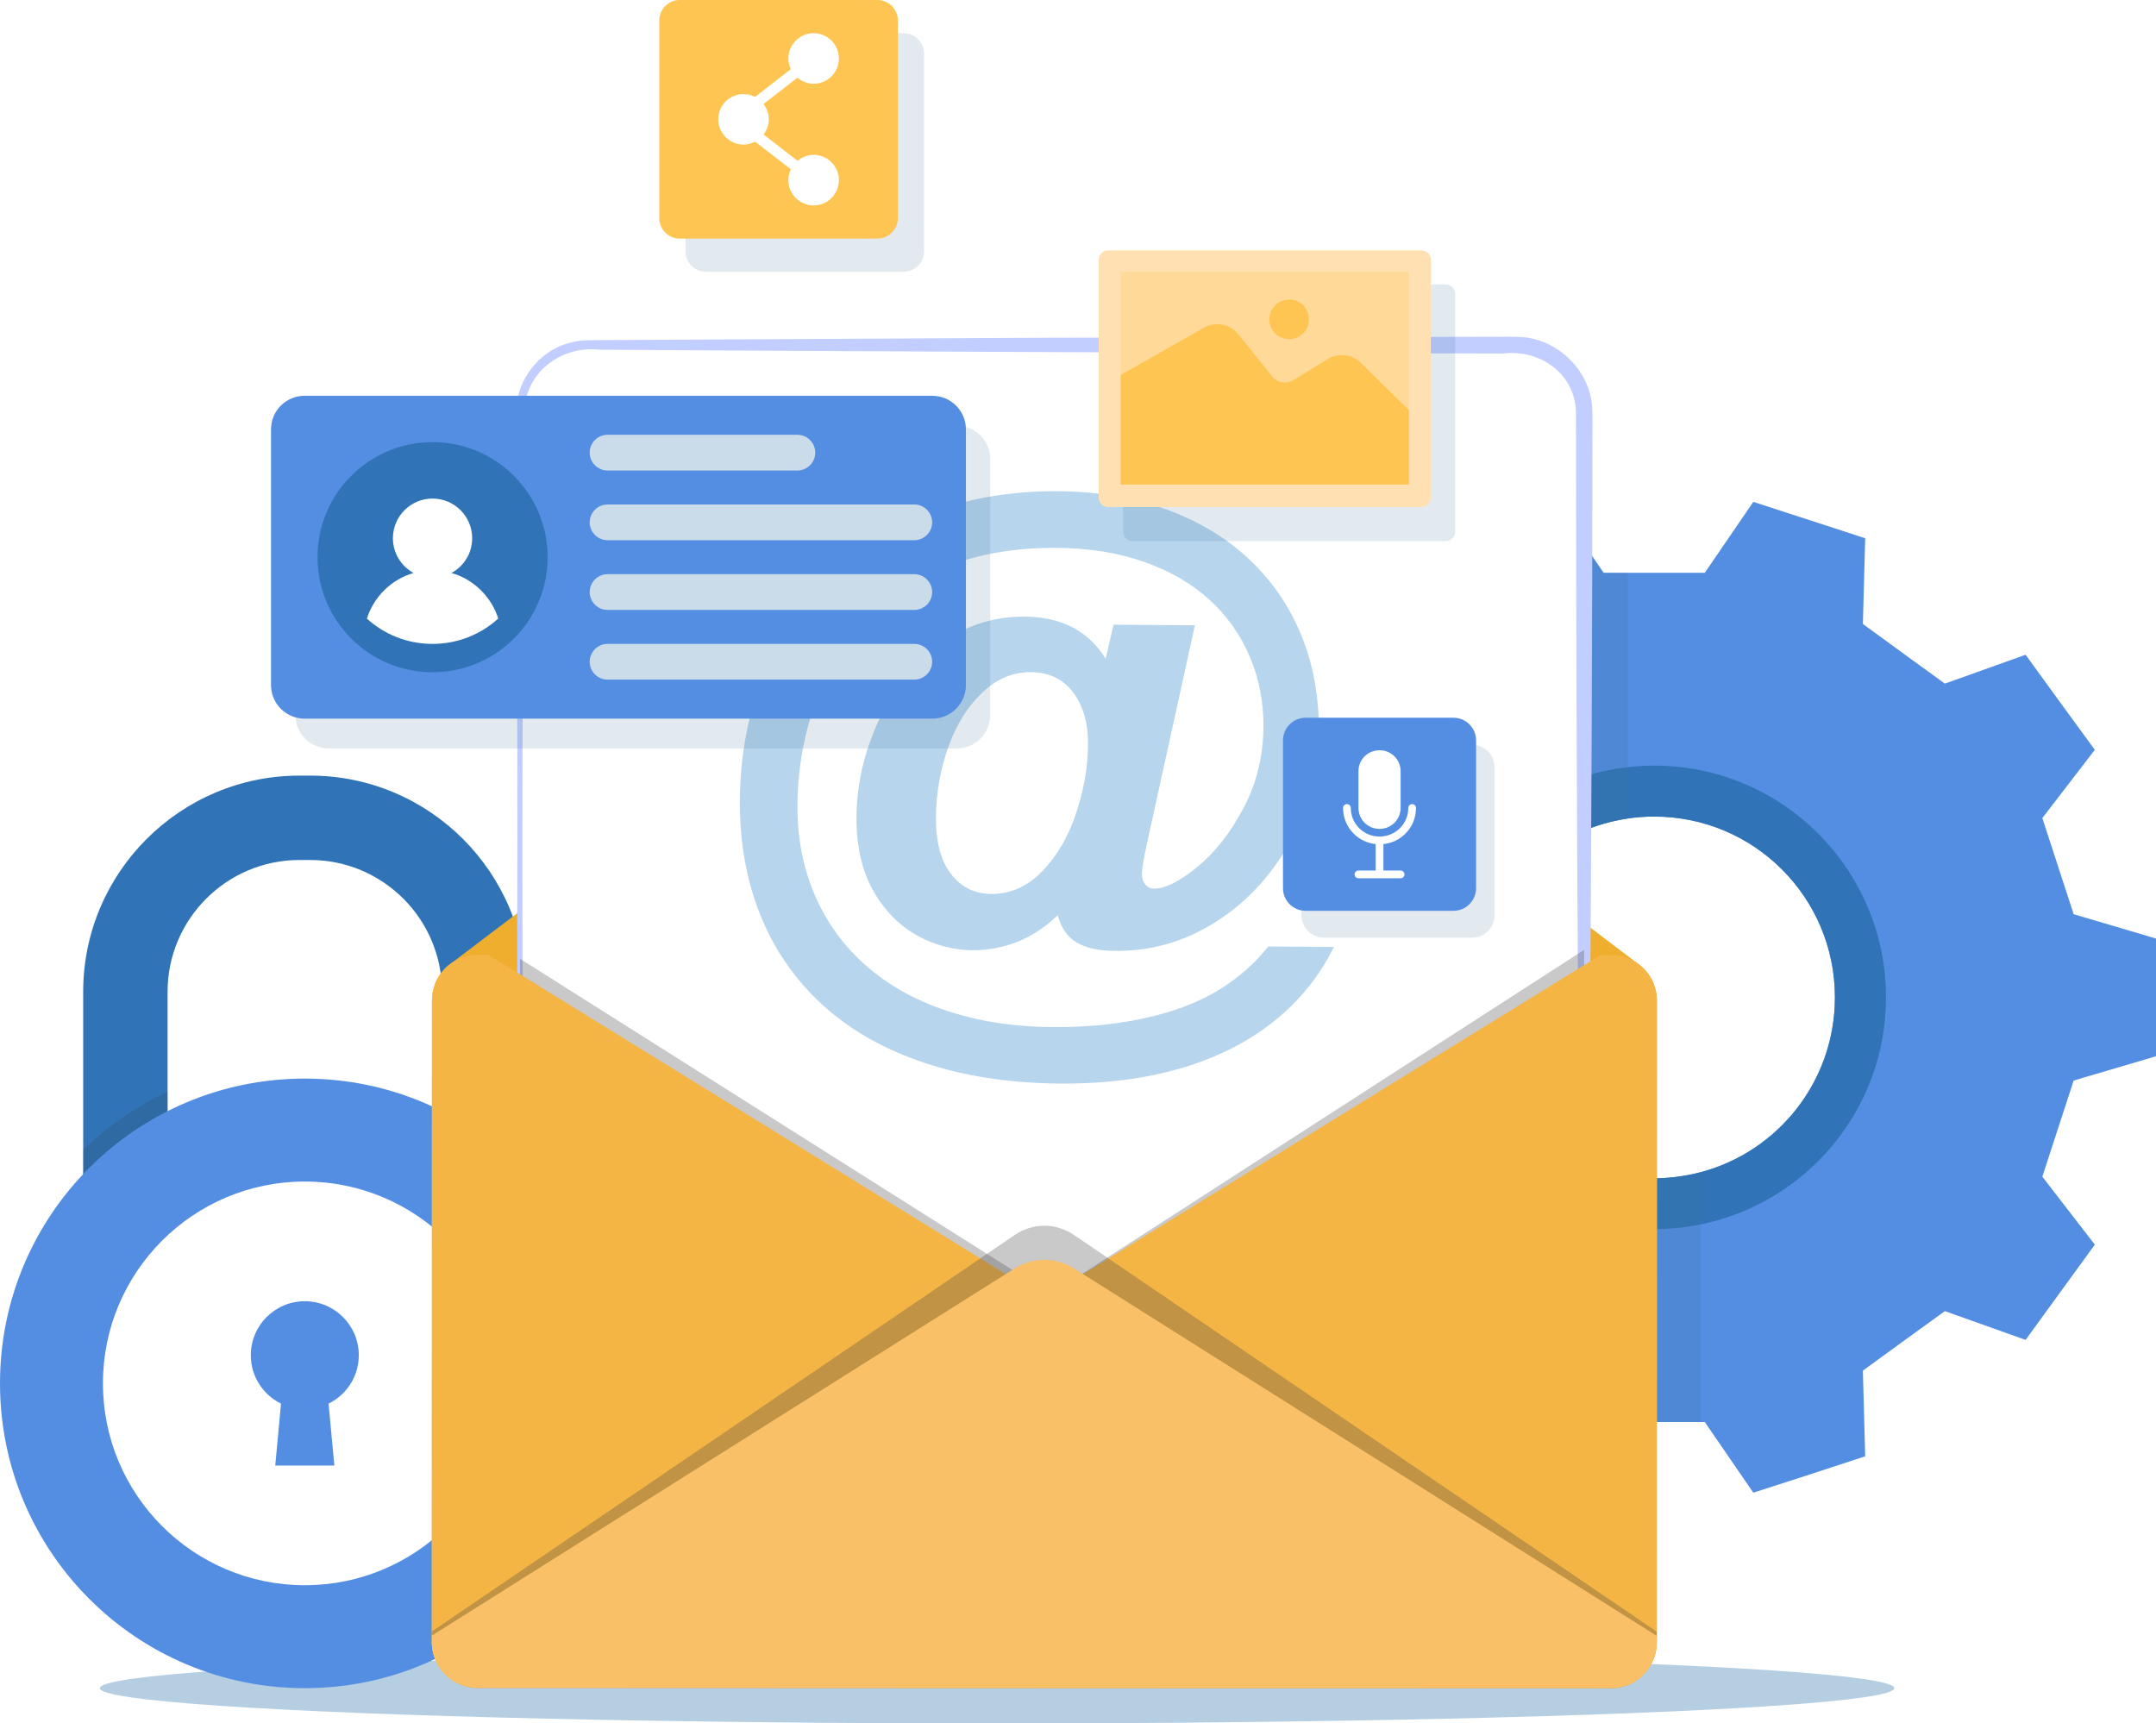 <?xml version="1.0" encoding="utf-8"?>
<!-- Generator: Adobe Illustrator 27.3.1, SVG Export Plug-In . SVG Version: 6.00 Build 0)  -->
<svg version="1.1" id="レイヤー_1" xmlns="http://www.w3.org/2000/svg" xmlns:xlink="http://www.w3.org/1999/xlink" x="0px"
	 y="0px" width="272.435px" height="217.784px" viewBox="0 0 272.435 217.784" style="enable-background:new 0 0 272.435 217.784;"
	 xml:space="preserve">
<style type="text/css">
	.st0{fill:#364156;}
	.st1{fill:#FFFFFF;}
	.st2{fill:#212D40;}
	.st3{fill:#A5D3F0;}
	.st4{fill:#0485D7;}
	.st5{opacity:0.2;fill:#FFFFFF;}
	.st6{fill:#F06101;}
	.st7{fill:#59A6D7;}
	.st8{clip-path:url(#SVGID_00000003106534545278583940000012657912054790259616_);}
	.st9{fill:#3F3533;}
	.st10{fill:#D3D3D3;}
	.st11{fill:#FFE4C5;}
	.st12{fill:none;stroke:#3A302E;stroke-width:0.867;stroke-miterlimit:10;}
	.st13{fill:#23809D;}
	.st14{fill:#202020;}
	.st15{fill:#FFD4CF;}
	.st16{fill:#5B5552;}
	.st17{opacity:0.2;fill:#59A6D7;}
	.st18{opacity:0.3;fill:#FFFFFF;}
	.st19{fill:#FFC236;}
	.st20{fill:#FFD724;}
	.st21{fill:#848484;}
	.st22{fill:#FFFF92;}
	.st23{fill:#BFBFBF;}
	.st24{fill:#E3E3E1;}
	.st25{fill:#3D3331;}
	.st26{fill:#F9E0C3;}
	.st27{fill:#FFF03A;}
	.st28{fill:none;stroke:#392F2C;stroke-width:1.011;stroke-miterlimit:10;}
	.st29{fill:#F6D0CB;}
	.st30{fill:#5A5452;}
	.st31{fill:#3F3F3F;}
	.st32{fill:#C9C8C8;}
	.st33{fill:#C8F1F1;}
	.st34{fill:#9B9B9B;}
	.st35{fill:#FF3156;}
	.st36{fill:#E4E4E4;}
	.st37{fill:#FFF0E7;}
	.st38{fill:#FFE6C7;}
	.st39{fill:#23809F;}
	.st40{fill:#F05EA5;}
	.st41{fill:#FFD6D1;}
	.st42{fill:#7A7472;}
	.st43{fill:#323333;}
	.st44{fill:#4D4E4E;}
	.st45{fill:#EFEFEF;}
	.st46{fill:#7F7F80;}
	.st47{fill:#6DBFCF;}
	.st48{fill:#EF8D24;}
	.st49{fill:#F5B13C;}
	.st50{fill:#959595;}
	.st51{fill:#FFFFFF;stroke:#FFFFFF;stroke-width:0.25;stroke-miterlimit:10;}
	.st52{fill:#E41F19;}
	.st53{fill:#FFFFFF;stroke:#A3A3A3;stroke-width:4;stroke-miterlimit:10;}
	.st54{fill:none;stroke:#FFFFFF;stroke-width:11;stroke-linecap:round;stroke-linejoin:round;stroke-miterlimit:10;}
	.st55{fill:none;stroke:#FF2C40;stroke-width:4;stroke-linecap:round;stroke-linejoin:round;stroke-miterlimit:10;}
	.st56{fill:none;stroke:#A3A3A3;stroke-width:4;stroke-linecap:round;stroke-linejoin:round;stroke-miterlimit:10;}
	.st57{clip-path:url(#SVGID_00000085972655183768397540000018226256275648249486_);}
	.st58{fill:#F06B41;}
	.st59{fill:#F38767;}
	.st60{fill:#FF2C40;}
	.st61{fill:#D8B08F;}
	.st62{fill:none;stroke:#3A302E;stroke-width:0.815;stroke-miterlimit:10;}
	.st63{fill:#D7D7D7;}
	.st64{fill:#B2B2B2;}
	.st65{fill:#F06B81;}
	.st66{fill:#544667;}
	.st67{fill:#FFE200;}
	.st68{fill:#007E00;}
	.st69{fill:#3BFFFF;}
	.st70{fill:#FF47BA;}
	.st71{fill:#404040;}
	.st72{fill:#BCDCFF;}
	.st73{fill:#75A6FF;}
	.st74{fill:#EB10D7;}
	.st75{fill:#009ED7;}
	.st76{fill:#E7EDFF;}
	.st77{fill:#BB4274;}
	.st78{fill:#FF65A6;}
	.st79{fill:#293463;}
	.st80{fill:#000D1D;}
	.st81{fill:#D0DCFF;}
	.st82{fill:#FFBC59;}
	.st83{fill:#FC9B3D;}
	.st84{fill-rule:evenodd;clip-rule:evenodd;fill:#8DC1FD;}
	.st85{fill-rule:evenodd;clip-rule:evenodd;fill:#FFFFFF;}
	.st86{fill:#FFDA5A;}
	.st87{fill-rule:evenodd;clip-rule:evenodd;fill:#6E6FD9;}
	.st88{fill:#2D4382;}
	.st89{fill:#8DC1FD;}
	.st90{fill:#475260;}
	.st91{fill:#6E6FD9;}
	.st92{fill:#A9382D;}
	.st93{enable-background:new    ;}
	.st94{fill:#9798EE;}
	.st95{fill:#D2D2D2;}
	.st96{fill:none;stroke:#392F2C;stroke-width:0.555;stroke-miterlimit:10;}
	.st97{fill:#257B94;}
	.st98{fill:#231F1F;}
	.st99{fill:#3027AF;}
	.st100{fill:#A6C3E3;}
	.st101{fill:#FFE4E0;}
	.st102{fill:#FFDAD3;}
	.st103{fill:#FFDC95;}
	.st104{fill:#FFD580;}
	.st105{fill:#232D57;}
	.st106{fill:#DAE4FF;}
	.st107{fill:#B9CCFF;}
	.st108{fill:#9CB9F8;}
	.st109{fill:#FFCB7C;}
	.st110{fill:#EE5E8D;}
	.st111{opacity:0.1;fill:#232D57;}
	.st112{fill:#CFDCFF;}
	.st113{fill:#C1D2F8;}
	.st114{fill:#FBCFC9;}
	.st115{fill:#FFD1CB;}
	.st116{fill:none;stroke:#392F2C;stroke-width:0.749;stroke-miterlimit:10;}
	.st117{filter:url(#Adobe_OpacityMaskFilter);}
	.st118{fill:none;stroke:#392F2C;stroke-width:0.801;stroke-miterlimit:10;}
	.st119{fill:#ABBBF7;}
	.st120{fill:#E2E8F6;}
	.st121{opacity:0.1;}
	.st122{fill:#0F31AB;}
	.st123{fill:none;stroke:#0F31AB;stroke-width:1.188;stroke-miterlimit:10;stroke-dasharray:3.943,3.943;}
	.st124{fill:#FCB506;}
	.st125{clip-path:url(#SVGID_00000038405310412442558610000016148526608791296913_);}
	.st126{fill:#989898;}
	.st127{fill:#CBCBCB;}
	.st128{fill:#E5E5E5;}
	.st129{fill:#FCC438;}
	.st130{fill:#FDD26A;}
	.st131{fill:#FDE19A;}
	.st132{fill:#FFEFCC;}
	.st133{fill:#FFF5E0;}
	.st134{fill:#3F5ABC;}
	.st135{fill:#6F82CC;}
	.st136{fill:#9EACDD;}
	.st137{fill:#CED5ED;}
	.st138{fill:#E1E5F4;}
	.st139{fill:#F76C4B;}
	.st140{fill:#F99078;}
	.st141{fill:#FAB4A4;}
	.st142{fill:#FCD9D1;}
	.st143{fill:#FDE8E3;}
	.st144{fill:none;stroke:#484949;stroke-width:0.389;}
	.st145{fill:#EF4E49;}
	.st146{fill:#FFCA05;}
	.st147{fill:#F58A1F;}
	.st148{fill:#0096D5;}
	.st149{fill:#A7B128;}
	.st150{fill:#005BAA;}
	.st151{fill:#DF3B65;}
	.st152{fill:#153056;}
	.st153{fill:#B9B6B5;}
	.st154{fill:#FFE8C9;}
	.st155{fill:none;stroke:#3A302E;stroke-width:0.631;stroke-miterlimit:10;}
	.st156{fill:#2380A1;}
	.st157{fill:#FFD8D3;}
	.st158{fill:#E8E8E8;}
	.st159{fill:#8F8A88;}
	.st160{fill:#929292;}
	.st161{fill:#5CB5D8;}
	.st162{fill:none;stroke:#3A302E;stroke-width:0.629;stroke-miterlimit:10;}
	.st163{fill:#4F3113;}
	.st164{fill:#CFCFCF;}
	.st165{fill:#6597BF;}
	.st166{fill:#7784AB;}
	.st167{fill:#A6A6A6;}
	.st168{fill:#2D3840;}
	.st169{fill:#CDD0D2;}
	.st170{fill:#222A30;}
	.st171{fill:#DCDFE1;}
	.st172{fill:#D24B48;}
	.st173{opacity:0.5;}
	.st174{fill:#A5CFE9;}
	.st175{fill:#B3403E;}
	.st176{fill:#F05652;}
	.st177{fill:#548EE2;}
	.st178{fill:#3074B7;}
	.st179{fill:#B5CEE2;}
	.st180{opacity:0.2;fill:#3E719B;}
	.st181{opacity:0.2;fill:#344551;}
	.st182{fill:#F9C067;}
	.st183{fill:#EFAE2E;}
	.st184{fill:#C2CEFF;}
	.st185{opacity:0.29;fill:#474747;}
	.st186{fill:#F4B545;}
	.st187{fill:#B7D5ED;}
	.st188{opacity:0.15;fill:#3E719B;}
	.st189{fill:#CADCEA;}
	.st190{fill:#FFE0B3;}
	.st191{fill:#FFD997;}
	.st192{fill:#FFC552;}
</style>
<g>
	<g>
		<path class="st177" d="M272.435,133.478c0-7.729,0-7.159,0-14.877l-10.403-3.076c-1.678-5.179-2.271-6.958-3.96-12.148
			l6.633-8.624c-4.553-6.231-4.206-5.75-8.748-12.014l-10.201,3.647c-4.43-3.21-5.962-4.318-10.358-7.539l0.291-10.828
			c-7.338-2.405-6.779-2.204-14.139-4.597l-6.13,8.96h-12.786l-6.13-8.96c-7.349,2.394-6.801,2.192-14.139,4.597l0.302,10.828
			c-4.407,3.221-5.928,4.329-10.358,7.539l-10.224-3.647c-4.519,6.264-4.183,5.783-8.736,12.014l6.622,8.624
			c-1.678,5.19-2.26,6.969-3.938,12.148l-10.414,3.076c0,7.718,0,7.148,0,14.877l10.414,3.065c1.678,5.168,2.26,6.969,3.938,12.148
			l-6.622,8.591c4.553,6.264,4.217,5.794,8.736,12.036l10.224-3.635c4.43,3.199,5.951,4.318,10.358,7.517l-0.302,10.828
			c7.338,2.405,6.79,2.237,14.139,4.597l6.13-8.926h12.786l6.13,8.926c7.36-2.36,6.801-2.192,14.139-4.597l-0.291-10.828
			c4.396-3.199,5.928-4.318,10.358-7.517l10.201,3.635c4.542-6.242,4.195-5.772,8.748-12.036l-6.633-8.591
			c1.689-5.179,2.282-6.98,3.96-12.148L272.435,133.478z M214.884,148.131c-1.868,0.492-3.837,0.761-5.862,0.761
			c-12.617,0-22.841-10.235-22.841-22.864c0-11.488,8.468-20.985,19.508-22.595c1.085-0.168,2.204-0.246,3.333-0.246
			c12.64,0,22.841,10.224,22.841,22.841C231.864,136.632,224.672,145.547,214.884,148.131z"/>
		<path class="st178" d="M209.023,96.744c-1.119,0-2.226,0.067-3.322,0.201c-14.609,1.633-25.951,14.038-25.951,29.094
			c0,16.175,13.099,29.273,29.273,29.273c2.002,0,3.971-0.201,5.862-0.582c13.367-2.718,23.434-14.519,23.434-28.692
			C238.318,109.865,225.197,96.744,209.023,96.744z M214.884,148.131c-1.868,0.492-3.837,0.761-5.862,0.761
			c-12.617,0-22.841-10.235-22.841-22.864c0-11.488,8.468-20.985,19.508-22.595c1.085-0.168,2.204-0.246,3.333-0.246
			c12.64,0,22.841,10.224,22.841,22.841C231.864,136.632,224.672,145.547,214.884,148.131z"/>
	</g>
	<ellipse class="st179" cx="125.994" cy="213.329" rx="113.377" ry="4.456"/>
	<path class="st180" d="M214.884,148.131v31.566h-12.249l-6.13,8.926c-7.349-2.36-6.801-2.192-14.139-4.597l0.302-10.828
		c-4.407-3.199-5.928-4.318-10.358-7.517l-10.224,3.635c-4.519-6.242-4.183-5.772-8.736-12.036l6.622-8.591
		c-1.678-5.179-2.26-6.98-3.938-12.148l-10.414-3.065c0-7.729,0-7.159,0-14.877l10.414-3.076c1.678-5.179,2.26-6.958,3.938-12.148
		l-6.622-8.624c4.553-6.231,4.217-5.75,8.736-12.014l10.224,3.647c4.43-3.21,5.951-4.318,10.358-7.539l-0.302-10.828
		c7.338-2.405,6.79-2.204,14.139-4.597l6.13,8.96h3.065v24.564l-0.011,6.488c-11.04,1.611-19.508,11.107-19.508,22.595
		c0,12.629,10.224,22.864,22.841,22.864C211.047,148.892,213.016,148.623,214.884,148.131z"/>
	<g>
		<path class="st178" d="M39.199,98.011h-1.362c-15.061,0-27.326,12.254-27.326,27.315v48.54c0,15.061,12.265,27.315,27.326,27.315
			h1.362c15.061,0,27.315-12.255,27.315-27.315v-48.54C66.514,110.265,54.26,98.011,39.199,98.011z M55.85,173.866
			c0,9.188-7.473,16.662-16.651,16.662h-1.362c-9.188,0-16.662-7.473-16.662-16.662v-48.54c0-9.178,7.473-16.651,16.662-16.651
			h1.362c9.178,0,16.651,7.473,16.651,16.651V173.866z"/>
		<path class="st181" d="M66.514,145.251v28.615c0,15.061-12.254,27.315-27.315,27.315h-1.362
			c-15.061,0-27.326-12.255-27.326-27.315v-28.615c3.129-2.973,6.725-5.447,10.664-7.297v35.911c0,9.188,7.473,16.662,16.662,16.662
			h1.362c9.178,0,16.651-7.473,16.651-16.662v-35.911C59.79,139.805,63.386,142.279,66.514,145.251z"/>
		<circle class="st177" cx="38.515" cy="174.813" r="38.515"/>
		<circle class="st1" cx="38.515" cy="174.813" r="25.506"/>
		<path class="st177" d="M45.338,171.254c0-3.768-3.055-6.823-6.823-6.823s-6.823,3.055-6.823,6.823
			c0,2.688,1.558,5.006,3.817,6.118l-0.73,7.824h7.47l-0.73-7.824C43.779,176.26,45.338,173.942,45.338,171.254z"/>
	</g>
	<path class="st182" d="M209.373,126.48l-0.018,81.051c0,0.099-0.005,0.197-0.009,0.3c0,0.047-0.005,0.094-0.009,0.141
		c0,0.042-0.005,0.089-0.01,0.136c0,0.019-0.005,0.038-0.005,0.056c-0.005,0.033-0.009,0.061-0.014,0.089
		c-0.005,0.07-0.019,0.141-0.028,0.211c-0.009,0.066-0.023,0.136-0.038,0.202c-0.005,0.033-0.014,0.066-0.024,0.099
		c0,0.023-0.005,0.052-0.014,0.075c-0.005,0.033-0.014,0.066-0.023,0.099c-0.014,0.061-0.033,0.122-0.047,0.178
		c0,0.009-0.005,0.023-0.009,0.033c-0.033,0.103-0.061,0.207-0.099,0.305c0,0.005,0,0.009-0.005,0.014
		c-0.019,0.052-0.038,0.103-0.056,0.15c-0.019,0.047-0.038,0.089-0.052,0.131c-0.005,0.014-0.014,0.028-0.014,0.038
		c-0.056,0.127-0.113,0.258-0.179,0.38c-0.019,0.038-0.042,0.085-0.066,0.127c-0.023,0.042-0.047,0.08-0.07,0.122
		c-0.023,0.038-0.042,0.08-0.07,0.117c-0.047,0.08-0.099,0.16-0.15,0.235c-0.033,0.052-0.066,0.094-0.094,0.141
		c-0.08,0.103-0.155,0.206-0.239,0.305c-0.061,0.075-0.122,0.145-0.183,0.211c-0.061,0.07-0.127,0.136-0.193,0.202
		c-0.028,0.033-0.061,0.061-0.094,0.094c-0.028,0.028-0.056,0.056-0.089,0.08c-0.033,0.033-0.07,0.066-0.108,0.099
		c-0.009,0.009-0.023,0.019-0.033,0.028c-0.089,0.08-0.183,0.155-0.277,0.225c-0.009,0.005-0.019,0.014-0.028,0.023
		c-0.075,0.052-0.15,0.108-0.23,0.16c-0.028,0.019-0.052,0.038-0.075,0.052c-0.042,0.028-0.085,0.056-0.127,0.08
		c-0.033,0.023-0.066,0.042-0.103,0.061c-0.038,0.024-0.075,0.047-0.113,0.066c-0.263,0.15-0.54,0.277-0.826,0.38
		c-0.019,0.005-0.033,0.014-0.052,0.019c-0.019,0.005-0.042,0.014-0.061,0.019c-0.066,0.023-0.132,0.047-0.202,0.066
		c-0.117,0.038-0.235,0.066-0.352,0.094c-0.061,0.014-0.122,0.028-0.183,0.042c-0.038,0.009-0.08,0.014-0.117,0.019
		c-0.047,0.009-0.099,0.019-0.146,0.028c-0.009,0-0.014,0-0.019,0.005c-0.038,0.005-0.075,0.009-0.117,0.014
		c-0.019,0-0.038,0.005-0.056,0.005c-0.033,0.005-0.07,0.009-0.103,0.014c-0.019,0-0.038,0.005-0.061,0.005
		c-0.07,0.005-0.146,0.009-0.216,0.014c-0.103,0.005-0.207,0.009-0.31,0.009l-143.194-0.031c-0.103,0-0.207-0.005-0.31-0.009
		c-0.07-0.005-0.146-0.009-0.216-0.014c-0.08-0.005-0.16-0.014-0.24-0.028c-0.047-0.005-0.094-0.009-0.136-0.019
		c-0.113-0.014-0.225-0.038-0.333-0.061c-0.033-0.005-0.061-0.014-0.094-0.023c-0.117-0.028-0.235-0.056-0.352-0.094
		c-0.07-0.023-0.136-0.042-0.202-0.066c-0.315-0.108-0.62-0.244-0.911-0.399c-0.07-0.042-0.141-0.085-0.211-0.127
		c-0.08-0.047-0.16-0.099-0.235-0.15c-0.465-0.315-0.878-0.69-1.235-1.122c-0.084-0.099-0.164-0.202-0.239-0.31
		c-0.258-0.357-0.474-0.742-0.643-1.155c-0.038-0.094-0.075-0.197-0.113-0.296c-0.038-0.099-0.066-0.202-0.099-0.305
		c-0.028-0.103-0.056-0.207-0.08-0.31c-0.023-0.099-0.042-0.193-0.061-0.291c-0.005-0.014-0.005-0.033-0.009-0.047
		c-0.014-0.094-0.028-0.193-0.037-0.286c-0.005-0.005-0.005-0.014-0.005-0.024c-0.009-0.075-0.014-0.146-0.019-0.221
		c-0.014-0.146-0.019-0.291-0.019-0.441l0.018-81.051c0-0.695,0.122-1.362,0.348-1.981c0.357-0.981,0.972-1.84,1.766-2.493
		c0.009-0.009,0.024-0.019,0.038-0.028l0.3-0.23c0.944-0.671,2.099-1.065,3.348-1.065l143.194,0.031
		c0.141,0,0.277,0.005,0.413,0.019c0.023-0.005,0.052,0,0.075,0.005c0.132,0.009,0.268,0.024,0.394,0.042
		c0.028,0.005,0.061,0.009,0.089,0.014c0.113,0.019,0.225,0.042,0.333,0.071c0.028,0.005,0.056,0.009,0.085,0.019
		c0.136,0.033,0.268,0.07,0.399,0.113c0.122,0.038,0.249,0.085,0.366,0.132c0.169,0.066,0.333,0.146,0.493,0.23
		c0.089,0.042,0.178,0.089,0.263,0.141c0.15,0.085,0.296,0.179,0.432,0.282c0.005-0.005,0.005,0,0.005,0l0.3,0.23
		c0.014,0.009,0.028,0.019,0.038,0.028c0.08,0.061,0.15,0.127,0.221,0.193c0.056,0.047,0.108,0.099,0.16,0.15
		c0.16,0.155,0.31,0.319,0.451,0.498c0.066,0.08,0.127,0.16,0.183,0.239c0.244,0.333,0.451,0.695,0.615,1.08
		c0.047,0.103,0.089,0.211,0.131,0.319c0,0.005,0.005,0.009,0.005,0.014c0.066,0.174,0.117,0.352,0.164,0.53
		c0.023,0.089,0.042,0.174,0.061,0.263c0.014,0.07,0.028,0.136,0.038,0.207c0.014,0.07,0.023,0.141,0.033,0.211
		c0.014,0.084,0.023,0.169,0.028,0.254c0.009,0.07,0.014,0.146,0.014,0.216C209.369,126.278,209.373,126.382,209.373,126.48z"/>
	<path class="st183" d="M209.026,124.499L54.93,124.465c0.357-0.981,0.972-1.84,1.766-2.493c0.009-0.009,0.024-0.019,0.038-0.028
		l0.3-0.23l71.404-54.178c2.099-1.596,5.006-1.595,7.104,0.002l71.376,54.209c0.005-0.005,0.005,0,0.005,0l0.3,0.23
		c0.014,0.009,0.028,0.019,0.038,0.028c0.08,0.061,0.15,0.127,0.221,0.193c0.056,0.047,0.108,0.099,0.16,0.15
		c0.16,0.155,0.31,0.319,0.451,0.498c0.066,0.08,0.127,0.16,0.183,0.239c0.244,0.333,0.451,0.695,0.615,1.08
		c0.047,0.103,0.089,0.211,0.131,0.319C209.021,124.489,209.026,124.494,209.026,124.499z"/>
	<g>
		<path class="st1" d="M200.154,208.43L65.68,208.401l0.034-156.148c0.001-4.788,3.884-8.669,8.672-8.668L191.52,43.61
			c4.788,0.001,8.669,3.884,8.668,8.672L200.154,208.43z"/>
		<path class="st184" d="M200.225,208.501c-38.793,0.156-96.252,1.068-134.545,0.76c0,0-0.861-0.001-0.861-0.001v-0.859
			c0.02-28.542,0.485-57.082,0.528-85.624c0.072-20.77,0.01-46.914-0.133-67.785c0,0-0.011-1.784-0.011-1.784
			c-0.426-4.445,2.56-8.921,6.982-9.936c1.194-0.325,2.476-0.287,3.685-0.294c0,0,57.083-0.302,57.083-0.302l57.083-0.122
			c0.611,0.008,1.154-0.014,1.82,0.018c4.734,0.084,8.974,4.05,9.328,8.784c0.082,1.003,0.03,2.654,0.042,3.678
			C201.182,105.831,200.745,158.132,200.225,208.501L200.225,208.501z M200.084,208.359c-0.482-51.248-0.926-102.422-0.933-153.352
			c-0.026-0.461,0.016-2.183-0.003-2.663c0.027-4.931-4.354-8.214-9.113-7.678c-28.458-0.011-85.715-0.285-114.165-0.473
			c-5.457-0.606-10.073,3.425-9.646,9.015c0,0-0.012,1.784-0.012,1.784c-0.092,20.904-0.285,46.984-0.162,67.786
			c0.031,28.542,0.483,57.083,0.491,85.624c0,0-0.86-0.861-0.86-0.861C103.62,207.401,161.651,207.983,200.084,208.359
			L200.084,208.359z"/>
	</g>
	<polygon class="st185" points="200.174,120.028 132.765,163.533 65.699,121.147 65.699,125.062 131.978,167.004 200.174,124.499 	
		"/>
	<path class="st186" d="M131.971,169.163v0.005c-0.225,0.244-0.493,0.469-0.798,0.657l-70.491,43.473l-0.319,0
		c-0.587,0-1.15-0.085-1.681-0.249c-0.075-0.023-0.15-0.047-0.221-0.071c-0.925-0.319-1.746-0.869-2.39-1.583
		c-0.061-0.066-0.122-0.136-0.183-0.211c-0.178-0.211-0.338-0.441-0.483-0.681c-0.052-0.08-0.094-0.16-0.141-0.239
		c-0.042-0.085-0.089-0.169-0.127-0.254c-0.366-0.761-0.573-1.611-0.572-2.512l0.018-81.051c0-0.695,0.122-1.362,0.348-1.981
		c0.357-0.981,0.972-1.84,1.766-2.493c0.009-0.009,0.024-0.019,0.038-0.028l0.3-0.23c0.944-0.671,2.099-1.065,3.348-1.065l1.324,0
		l6.188,3.819l57.041,35.213l2.145,1.324l4.094,2.527c0.305,0.188,0.573,0.413,0.798,0.657v0.005
		C133.244,165.59,133.243,167.773,131.971,169.163z"/>
	<path class="st186" d="M209.373,126.48l-0.018,81.051c0,0.099-0.005,0.197-0.009,0.3c0,0.047-0.005,0.094-0.009,0.141
		c0,0.042-0.005,0.089-0.01,0.136c0,0.019-0.005,0.038-0.005,0.056c-0.005,0.033-0.009,0.061-0.014,0.089
		c-0.005,0.07-0.019,0.141-0.028,0.211c-0.009,0.066-0.023,0.136-0.038,0.202c0,0.009-0.005,0.023-0.005,0.033
		c-0.005,0.019-0.009,0.042-0.019,0.066c0,0.023-0.005,0.052-0.014,0.075c-0.005,0.033-0.014,0.066-0.023,0.099
		c-0.014,0.061-0.028,0.117-0.047,0.178c0,0.009-0.005,0.023-0.009,0.033c-0.028,0.103-0.061,0.207-0.099,0.305
		c0,0.005,0,0.009-0.005,0.014c-0.019,0.052-0.033,0.099-0.056,0.15c-0.014,0.042-0.033,0.084-0.052,0.131
		c-0.005,0.009-0.009,0.023-0.014,0.038c-0.056,0.127-0.113,0.258-0.179,0.38c-0.019,0.038-0.042,0.085-0.066,0.127
		c-0.023,0.042-0.047,0.08-0.07,0.122c-0.023,0.038-0.042,0.08-0.07,0.117c-0.047,0.08-0.099,0.16-0.15,0.235
		c-0.033,0.052-0.066,0.094-0.094,0.141c-0.08,0.108-0.16,0.206-0.239,0.305c-0.061,0.075-0.122,0.145-0.183,0.211
		c-0.061,0.07-0.127,0.136-0.193,0.202c-0.028,0.033-0.061,0.061-0.094,0.094c-0.028,0.028-0.056,0.056-0.089,0.08
		c-0.033,0.033-0.07,0.066-0.108,0.099c-0.009,0.009-0.023,0.019-0.033,0.028c-0.089,0.08-0.183,0.155-0.277,0.225
		c-0.009,0.005-0.019,0.014-0.028,0.023c-0.075,0.052-0.15,0.108-0.23,0.16c-0.028,0.019-0.052,0.038-0.075,0.052
		c-0.042,0.028-0.085,0.056-0.127,0.08c-0.033,0.023-0.066,0.042-0.103,0.061c-0.038,0.024-0.075,0.047-0.113,0.066
		c-0.263,0.15-0.54,0.277-0.826,0.38c-0.019,0.005-0.038,0.014-0.052,0.019c-0.019,0.005-0.042,0.014-0.061,0.019
		c-0.066,0.023-0.132,0.047-0.202,0.066c-0.117,0.038-0.235,0.066-0.352,0.094c-0.061,0.014-0.122,0.028-0.183,0.042
		c-0.038,0.009-0.08,0.014-0.117,0.019c-0.047,0.009-0.099,0.019-0.146,0.028h-0.014c-0.042,0.005-0.084,0.014-0.122,0.019
		c-0.019,0-0.038,0.005-0.056,0.005c-0.033,0.005-0.066,0.009-0.103,0.014c-0.019,0-0.038,0.005-0.061,0.005
		c-0.07,0.005-0.146,0.009-0.216,0.014c-0.103,0.005-0.207,0.009-0.31,0.009l-0.319,0l-70.472-43.503
		c-0.305-0.188-0.573-0.413-0.793-0.658v-0.005c-1.277-1.395-1.276-3.569,0.001-4.968v-0.005c0.221-0.244,0.488-0.469,0.794-0.657
		l4.09-2.525l2.146-1.324l57.061-35.189l6.189-3.816l1.324,0c0.141,0,0.277,0.005,0.413,0.019c0.023-0.005,0.052,0,0.075,0.005
		c0.132,0.009,0.268,0.024,0.394,0.042c0.028,0.005,0.061,0.009,0.089,0.014c0.113,0.019,0.225,0.042,0.333,0.071
		c0.028,0.005,0.056,0.009,0.085,0.019c0.136,0.033,0.268,0.07,0.399,0.113c0.122,0.038,0.249,0.085,0.366,0.132
		c0.169,0.066,0.333,0.146,0.493,0.23c0.089,0.042,0.178,0.089,0.263,0.141c0.15,0.085,0.296,0.179,0.432,0.282
		c0.005-0.005,0.005,0,0.005,0l0.3,0.23c0.014,0.009,0.028,0.019,0.038,0.028c0.08,0.061,0.15,0.127,0.221,0.193
		c0.056,0.047,0.108,0.099,0.16,0.15c0.16,0.155,0.31,0.319,0.451,0.498c0.066,0.08,0.127,0.16,0.183,0.239
		c0.244,0.333,0.451,0.695,0.615,1.08c0.047,0.103,0.089,0.211,0.131,0.319c0,0.005,0.005,0.009,0.005,0.014
		c0.066,0.174,0.117,0.352,0.164,0.53c0.023,0.089,0.042,0.174,0.061,0.263c0.014,0.07,0.028,0.136,0.038,0.207
		c0.014,0.07,0.023,0.141,0.033,0.211c0.014,0.084,0.023,0.169,0.028,0.254c0.009,0.07,0.014,0.146,0.014,0.216
		C209.369,126.278,209.373,126.382,209.373,126.48z"/>
	<path class="st185" d="M209.356,206.197l0,0.872c-0.001,3.457-2.598,6.26-5.8,6.26l-143.194-0.031
		c-3.202-0.001-5.798-2.805-5.797-6.262l0-0.872l73.662-50.106c2.287-1.556,5.198-1.555,7.484,0.002L209.356,206.197z"/>
	<path class="st182" d="M209.356,206.724l0,0.808c-0.001,3.202-2.598,5.798-5.8,5.797l-143.194-0.031
		c-3.202-0.001-5.798-2.598-5.797-5.8l0-0.808l73.661-46.407c2.287-1.441,5.198-1.44,7.484,0.002L209.356,206.724z"/>
	<g>
		<path class="st187" d="M139.708,83.251l1.005-4.313l10.275,0.076l-6.121,27.864c-0.377,1.762-0.567,2.929-0.571,3.5
			c-0.004,0.596,0.141,1.065,0.438,1.404c0.294,0.339,0.65,0.511,1.066,0.514c1.402,0.01,3.219-0.891,5.45-2.705
			c2.233-1.813,4.184-4.29,5.855-7.43c1.671-3.141,2.52-6.579,2.547-10.316c0.023-3.114-0.546-6.051-1.706-8.81
			s-2.849-5.159-5.066-7.199c-2.216-2.04-4.962-3.644-8.235-4.809c-3.276-1.166-6.988-1.764-11.139-1.795
			c-4.23-0.031-8.113,0.492-11.65,1.568c-3.537,1.078-6.65,2.638-9.338,4.681c-2.688,2.042-4.939,4.576-6.751,7.599
			c-1.602,2.635-2.83,5.558-3.685,8.77c-0.854,3.212-1.293,6.491-1.318,9.838c-0.033,4.463,0.826,8.551,2.576,12.261
			c1.75,3.711,4.309,6.831,7.678,9.36c3.367,2.529,7.447,4.336,12.24,5.423c4.793,1.086,10.215,1.34,16.266,0.762
			c4.805-0.536,8.88-1.596,12.227-3.18c3.345-1.584,6.185-3.822,8.515-6.71l8.29,0.061c-1.369,2.767-3.146,5.232-5.328,7.395
			c-2.183,2.164-4.733,3.98-7.649,5.452c-2.918,1.47-6.183,2.582-9.795,3.334c-3.613,0.752-7.547,1.112-11.803,1.081
			c-6.383-0.047-12.124-0.926-17.224-2.637c-5.101-1.712-9.384-4.156-12.851-7.335s-6.079-6.961-7.837-11.346
			c-1.759-4.385-2.619-9.225-2.58-14.518c0.041-5.527,1-10.684,2.877-15.472c1.878-4.786,4.562-8.939,8.052-12.455
			c3.49-3.516,7.739-6.255,12.75-8.217c5.01-1.96,10.525-2.919,16.545-2.875c4.931,0.036,9.447,0.79,13.549,2.26
			c4.101,1.47,7.609,3.566,10.522,6.286c2.913,2.721,5.127,5.935,6.644,9.645c1.517,3.708,2.259,7.795,2.226,12.259
			c-0.026,3.477-0.674,6.878-1.944,10.204c-1.27,3.324-3.076,6.309-5.418,8.951c-2.342,2.643-5.089,4.724-8.24,6.245
			c-3.151,1.522-6.544,2.268-10.175,2.242c-2.102-0.015-3.734-0.384-4.897-1.107c-1.162-0.722-1.932-1.863-2.31-3.423
			c-2.275,2.216-4.879,3.604-7.816,4.166c-2.937,0.563-5.776,0.269-8.519-0.88s-4.953-3.066-6.632-5.751
			c-1.68-2.685-2.507-5.987-2.478-9.905c0.03-4.074,0.936-8.077,2.716-12.008c1.781-3.931,4.296-7.144,7.545-9.637
			c3.249-2.492,6.91-3.725,10.985-3.696C134.142,77.955,137.555,79.732,139.708,83.251z M118.268,103.257
			c-0.023,3.114,0.608,5.506,1.893,7.176c1.286,1.67,2.979,2.513,5.082,2.529c2.438,0.018,4.594-0.94,6.463-2.872
			c1.869-1.932,3.295-4.38,4.277-7.345c0.981-2.963,1.483-5.835,1.503-8.611c0.01-1.375-0.143-2.616-0.459-3.721
			c-0.316-1.105-0.789-2.075-1.418-2.911c-0.63-0.834-1.391-1.469-2.282-1.904c-0.892-0.435-1.909-0.656-3.051-0.665
			c-2.284-0.017-4.347,0.857-6.189,2.621c-1.843,1.763-3.268,4.062-4.274,6.897C118.806,97.286,118.291,100.221,118.268,103.257z"/>
	</g>
	<path class="st188" d="M120.886,53.787H41.564c-2.344,0-4.244,1.9-4.244,4.244v32.31c0,2.344,1.9,4.244,4.244,4.244h79.321
		c2.344,0,4.244-1.9,4.244-4.244v-32.31C125.129,55.688,123.229,53.787,120.886,53.787z"/>
	<g>
		<path class="st177" d="M117.809,90.811H38.488c-2.344,0-4.244-1.9-4.244-4.244v-32.31c0-2.344,1.9-4.244,4.244-4.244h79.321
			c2.344,0,4.244,1.9,4.244,4.244v32.31C122.053,88.911,120.153,90.811,117.809,90.811z"/>
		<g>
			<circle class="st178" cx="54.66" cy="70.411" r="14.54"/>
			<path class="st1" d="M62.96,78.161c-2.194,1.995-5.113,3.206-8.309,3.206c-3.197,0-6.095-1.201-8.289-3.196
				c0.873-2.77,3.097-4.954,5.897-5.768c-1.558-0.844-2.611-2.492-2.611-4.388c0-2.77,2.243-5.013,5.003-5.013
				c2.77,0,5.013,2.244,5.013,5.013c0,1.896-1.052,3.544-2.611,4.388C59.852,73.207,62.076,75.391,62.96,78.161z"/>
		</g>
		<path class="st189" d="M100.758,59.456H76.771c-1.242,0-2.258-1.016-2.258-2.258v0c0-1.242,1.016-2.258,2.258-2.258h23.987
			c1.242,0,2.258,1.016,2.258,2.258v0C103.015,58.44,102,59.456,100.758,59.456z"/>
		<path class="st189" d="M115.531,68.265h-38.76c-1.242,0-2.258-1.016-2.258-2.258v0c0-1.242,1.016-2.258,2.258-2.258h38.76
			c1.242,0,2.258,1.016,2.258,2.258v0C117.789,67.249,116.773,68.265,115.531,68.265z"/>
		<path class="st189" d="M115.531,77.073h-38.76c-1.242,0-2.258-1.016-2.258-2.258l0,0c0-1.242,1.016-2.258,2.258-2.258h38.76
			c1.242,0,2.258,1.016,2.258,2.258l0,0C117.789,76.058,116.773,77.073,115.531,77.073z"/>
		<path class="st189" d="M115.531,85.882h-38.76c-1.242,0-2.258-1.016-2.258-2.258v0c0-1.242,1.016-2.258,2.258-2.258h38.76
			c1.242,0,2.258,1.016,2.258,2.258v0C117.789,84.866,116.773,85.882,115.531,85.882z"/>
	</g>
	<path class="st188" d="M182.686,35.939h-39.577c-0.661,0-1.197,0.536-1.197,1.197v30.048c0,0.661,0.536,1.197,1.197,1.197h39.577
		c0.661,0,1.197-0.536,1.197-1.197V37.135C183.883,36.475,183.347,35.939,182.686,35.939z"/>
	<g>
		<path class="st190" d="M179.606,64.079h-39.577c-0.661,0-1.197-0.536-1.197-1.197V32.835c0-0.661,0.536-1.197,1.197-1.197h39.577
			c0.661,0,1.197,0.536,1.197,1.197v30.048C180.802,63.544,180.267,64.079,179.606,64.079z"/>
		<g>
			<rect x="141.603" y="34.346" class="st191" width="36.429" height="26.892"/>
			<path class="st192" d="M178.032,51.83v9.408h-36.429V47.385l10.532-5.971c1.456-0.825,3.296-0.474,4.345,0.83l4.299,5.343
				c0.638,0.793,1.767,0.989,2.635,0.457l4.363-2.673c1.338-0.82,3.063-0.622,4.181,0.479L178.032,51.83z"/>
			<circle class="st192" cx="162.898" cy="40.353" r="2.503"/>
		</g>
	</g>
	<path class="st188" d="M114.175,4.195h-24.96c-1.434,0-2.595,1.162-2.595,2.595v24.96c0,1.433,1.162,2.595,2.595,2.595h24.96
		c1.434,0,2.595-1.162,2.595-2.595V6.79C116.771,5.357,115.609,4.195,114.175,4.195z"/>
	<g>
		<path class="st192" d="M110.861,30.151h-24.96c-1.433,0-2.595-1.162-2.595-2.595V2.595C83.306,1.162,84.468,0,85.901,0h24.96
			c1.433,0,2.595,1.162,2.595,2.595v24.96C113.457,28.989,112.295,30.151,110.861,30.151z"/>
		<path class="st1" d="M102.812,19.57c-0.778,0-1.481,0.289-2.034,0.751l-4.292-3.322c0.408-0.536,0.659-1.198,0.659-1.923
			c0-0.729-0.254-1.393-0.664-1.93l4.285-3.326c0.556,0.468,1.264,0.761,2.047,0.761c1.764,0,3.193-1.43,3.193-3.193
			s-1.43-3.193-3.193-3.193s-3.193,1.43-3.193,3.193c0,0.485,0.116,0.94,0.31,1.351l-4.522,3.51
			c-0.438-0.226-0.928-0.366-1.456-0.366c-1.764,0-3.193,1.43-3.193,3.193s1.43,3.193,3.193,3.193c0.531,0,1.023-0.142,1.464-0.371
			l4.521,3.5c-0.198,0.415-0.318,0.875-0.318,1.366c0,1.764,1.43,3.193,3.193,3.193s3.193-1.43,3.193-3.193
			C106.005,21,104.575,19.57,102.812,19.57z"/>
	</g>
	<path class="st188" d="M185.984,94.099h-18.667c-1.583,0-2.867,1.284-2.867,2.867v18.667c0,1.584,1.284,2.867,2.867,2.867h18.667
		c1.583,0,2.867-1.284,2.867-2.867V96.967C188.852,95.383,187.568,94.099,185.984,94.099z"/>
	<g>
		<path class="st177" d="M183.654,115.098h-18.667c-1.584,0-2.867-1.284-2.867-2.867V93.564c0-1.584,1.284-2.867,2.867-2.867h18.667
			c1.584,0,2.867,1.284,2.867,2.867v18.667C186.521,113.814,185.237,115.098,183.654,115.098z"/>
		<g>
			<path class="st1" d="M174.294,104.74h0.053c1.456,0,2.636-1.18,2.636-2.636v-4.659c0-1.456-1.18-2.636-2.636-2.636h-0.053
				c-1.456,0-2.636,1.18-2.636,2.636v4.659C171.658,103.559,172.838,104.74,174.294,104.74z"/>
			<path class="st1" d="M177.588,105.344c0.866-0.866,1.342-2.017,1.342-3.241c0-0.27-0.219-0.489-0.489-0.489
				c-0.27,0-0.489,0.219-0.489,0.489c0,0.963-0.375,1.868-1.056,2.549c-0.681,0.681-1.586,1.056-2.549,1.056h-0.053
				c-0.963,0-1.868-0.375-2.549-1.056c-0.681-0.681-1.056-1.586-1.056-2.549c0-0.27-0.219-0.489-0.489-0.489
				c-0.27,0-0.489,0.219-0.489,0.489c0,1.224,0.477,2.375,1.342,3.241c0.756,0.756,1.729,1.215,2.779,1.319v3.344h-2.174
				c-0.27,0-0.489,0.219-0.489,0.489c0,0.27,0.219,0.489,0.489,0.489h5.326c0.27,0,0.489-0.219,0.489-0.489
				c0-0.27-0.219-0.489-0.489-0.489h-2.174v-3.344C175.859,106.559,176.833,106.1,177.588,105.344z"/>
		</g>
	</g>
</g>
</svg>

